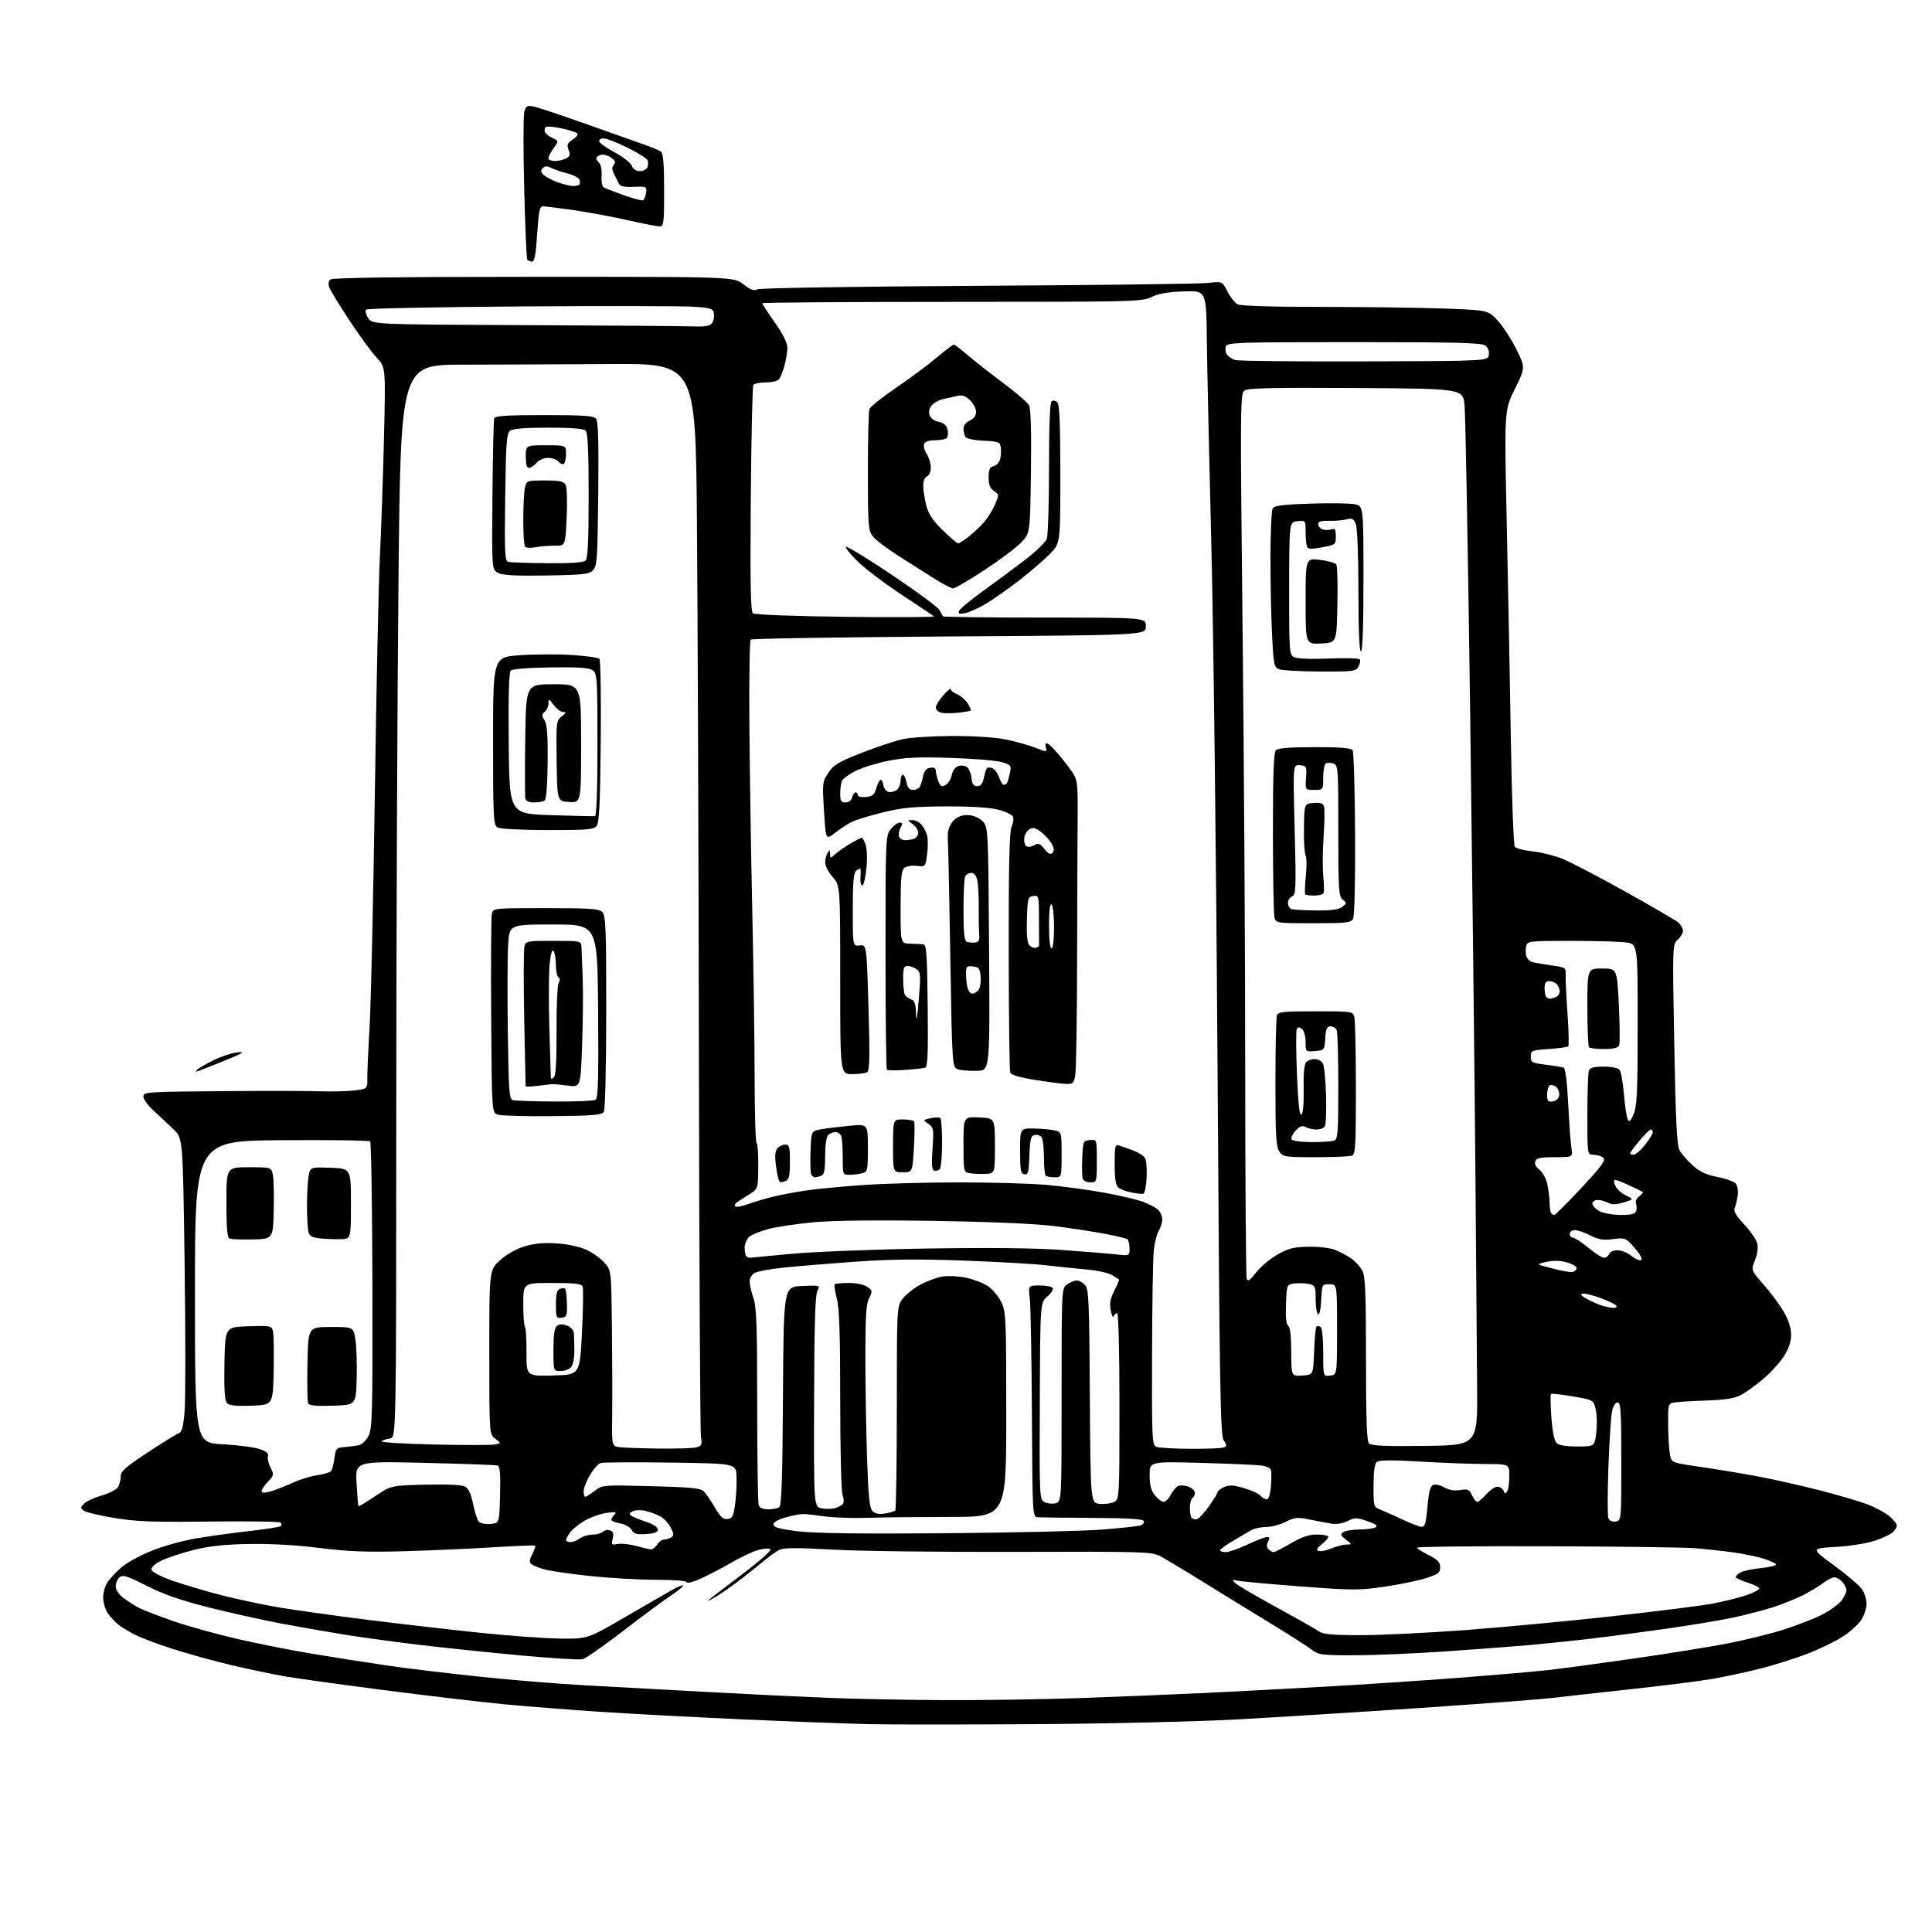 <?xml version="1.0" encoding="UTF-8" standalone="no"?>
<svg 
  version="1.1" 
  xmlns="http://www.w3.org/2000/svg" 
  xmlns:xlink="http://www.w3.org/1999/xlink" 
  xmlns:svg="http://www.w3.org/2000/svg"
  xmlns:rdf="http://www.w3.org/1999/02/22-rdf-syntax-ns#"
  xmlns:cc="http://creativecommons.org/ns#"
  xmlns:dc="http://purl.org/dc/elements/1.1/"
  viewBox="0 0 768 768"
  width="768"
  height="768"
>
<style>svg {background-color: white; }</style>"
<path stroke="none" fill="black" fill-rule="evenodd" d="M412.50,685.37C384.45,685.56 354.52,685.57 346.00,685.39C337.48,685.21 314.75,684.35 295.50,683.49C276.25,682.63 250.58,681.26 238.46,680.46C226.33,679.66 209.23,678.32 200.46,677.48C191.68,676.64 170.55,674.16 153.50,671.96C136.45,669.76 118.45,667.26 113.50,666.42C108.55,665.57 98.88,663.55 92.00,661.92C85.12,660.29 74.66,657.40 68.74,655.49C62.82,653.59 56.07,651.06 53.74,649.88C51.41,648.69 48.38,646.85 47.02,645.79C45.66,644.72 43.75,642.65 42.78,641.18C41.81,639.70 41.01,636.92 41.01,635.00C41.01,633.08 41.80,630.33 42.76,628.91C43.72,627.49 46.17,624.87 48.22,623.09C50.26,621.31 55.66,618.34 60.22,616.48C64.77,614.63 72.78,612.40 78.00,611.53C83.22,610.65 92.80,609.34 99.28,608.60C105.76,607.87 111.35,606.98 111.70,606.63C112.05,606.29 111.99,605.66 111.57,605.25C111.15,604.84 98.51,604.65 83.48,604.84C61.07,605.12 54.24,604.87 45.56,603.44C39.74,602.48 34.26,601.18 33.38,600.53C31.92,599.47 31.92,599.22 33.45,597.69C34.37,596.77 37.57,595.31 40.56,594.44C43.63,593.55 46.44,592.04 47.00,590.99C47.55,589.97 48.00,588.07 48.00,586.77C48.00,584.88 50.12,583.02 58.75,577.34C64.66,573.45 70.22,570.02 71.10,569.72C72.31,569.31 72.87,567.17 73.39,560.91C73.77,556.37 73.77,530.11 73.39,502.57C72.69,452.50 72.69,452.50 69.06,449.00C67.06,447.07 63.53,443.77 61.21,441.67C58.90,439.56 57.00,436.97 57.00,435.92C57.00,434.08 58.20,433.99 87.75,433.75C104.66,433.61 122.33,433.64 127.00,433.80C131.68,433.97 137.88,433.82 140.78,433.47C146.07,432.85 146.07,432.85 146.01,428.67C145.98,426.38 146.39,417.07 146.93,408.00C147.46,398.93 148.40,357.07 149.01,315.00C149.62,272.93 150.52,230.62 151.02,221.00C151.51,211.38 152.23,190.54 152.62,174.71C153.32,145.91 153.32,145.91 149.77,142.21C147.82,140.17 142.97,133.55 139.00,127.51C135.02,121.46 131.39,115.53 130.94,114.33C130.39,112.90 130.54,111.80 131.37,111.10C132.24,110.39 158.07,110.05 212.20,110.04C291.77,110.03 291.77,110.03 295.49,112.99C298.29,115.22 299.65,115.72 300.95,115.03C301.95,114.49 338.88,113.90 388.59,113.62C435.84,113.35 477.06,112.84 480.18,112.48C485.87,111.82 485.87,111.82 487.94,115.88C489.08,118.11 490.88,120.40 491.94,120.97C493.15,121.61 505.55,122.00 525.18,122.00C542.41,122.00 564.38,122.30 574.00,122.65C591.50,123.29 591.50,123.29 595.31,127.38C597.40,129.62 600.75,134.76 602.75,138.80C606.37,146.14 606.37,146.14 602.18,154.61C597.98,163.08 597.98,163.08 598.95,207.79C599.48,232.38 600.22,271.18 600.59,294.00C600.95,316.82 601.66,336.01 602.16,336.64C602.65,337.26 605.86,338.07 609.28,338.44C612.71,338.81 618.07,340.15 621.21,341.42C624.34,342.70 635.59,348.58 646.20,354.49C656.82,360.41 666.29,365.94 667.25,366.78C668.21,367.62 669.00,369.07 669.00,370.00C669.00,370.93 668.06,372.54 666.91,373.58C664.83,375.46 664.82,375.72 665.54,414.99C666.07,444.37 666.59,455.16 667.56,457.08C668.28,458.49 670.62,461.23 672.75,463.16C675.66,465.78 678.18,466.97 682.72,467.87C686.07,468.52 689.35,469.72 690.01,470.52C690.68,471.32 691.02,473.44 690.76,475.24C690.51,477.03 689.97,479.26 689.56,480.20C689.03,481.43 690.08,483.24 693.34,486.72C695.82,489.37 698.16,492.77 698.53,494.27C698.95,495.95 698.61,498.53 697.63,500.97C696.04,504.93 696.04,504.93 701.13,510.72C703.92,513.90 707.51,518.75 709.10,521.50C710.97,524.75 711.98,527.92 711.99,530.55C712.00,533.30 711.08,536.05 709.16,539.09C707.59,541.56 703.88,545.64 700.91,548.16C697.93,550.68 693.92,553.57 692.00,554.57C689.43,555.91 685.71,556.49 678.00,556.74C672.23,556.93 666.49,557.30 665.25,557.56C663.11,558.01 663.01,558.48 663.12,566.77C663.18,571.57 663.52,576.84 663.87,578.48C664.51,581.45 664.55,581.46 676.01,583.12C682.33,584.03 692.67,585.75 699.00,586.94C705.33,588.14 716.35,590.62 723.50,592.46C730.65,594.30 739.09,596.78 742.27,597.98C745.44,599.18 749.37,601.29 751.02,602.67C752.66,604.05 754.00,605.74 754.00,606.43C754.00,607.12 753.21,608.38 752.25,609.22C751.29,610.06 748.02,611.56 745.00,612.55C741.98,613.55 735.07,614.62 729.65,614.93C719.80,615.50 719.80,615.50 729.13,622.34C734.27,626.09 739.26,630.37 740.23,631.84C741.20,633.30 741.99,635.85 741.99,637.50C741.99,639.15 741.11,641.95 740.03,643.72C738.95,645.49 735.69,648.50 732.79,650.42C729.88,652.34 723.45,655.47 718.49,657.38C713.54,659.28 704.99,661.98 699.49,663.36C694.00,664.75 685.45,666.57 680.50,667.42C675.55,668.27 661.15,670.09 648.50,671.46C635.85,672.84 621.67,674.41 617.00,674.97C612.33,675.52 588.48,677.32 564.00,678.98C539.52,680.63 506.90,682.67 491.50,683.51C476.10,684.35 440.55,685.19 412.50,685.37zM375.00,675.83C389.57,675.91 413.88,675.54 429.00,675.02C444.12,674.49 466.62,673.57 479.00,672.98C491.38,672.38 513.20,671.23 527.50,670.43C541.80,669.62 565.20,668.07 579.50,666.98C593.80,665.88 609.77,664.51 615.00,663.93C620.23,663.35 635.52,661.29 649.00,659.36C662.48,657.44 679.35,654.73 686.50,653.34C693.65,651.96 703.77,649.47 709.00,647.80C714.23,646.13 721.04,643.48 724.15,641.92C727.26,640.35 730.74,637.87 731.90,636.40C733.05,634.93 734.00,633.04 734.00,632.19C734.00,631.35 733.26,629.83 732.35,628.83C731.43,627.82 730.01,627.00 729.19,627.00C728.36,627.00 726.30,628.06 724.59,629.36C722.89,630.66 719.25,632.84 716.50,634.22C713.75,635.60 708.58,637.67 705.00,638.83C701.42,639.99 694.45,641.82 689.50,642.90C684.55,643.98 672.40,646.01 662.50,647.42C652.60,648.82 638.88,650.64 632.00,651.45C625.12,652.26 614.10,653.40 607.50,653.98C600.90,654.56 585.83,655.70 574.00,656.50C562.17,657.31 546.17,657.98 538.44,657.99C524.91,658.00 524.26,657.90 520.94,655.44C519.05,654.03 511.88,649.46 505.00,645.27C498.12,641.09 486.20,633.76 478.50,628.99C470.80,624.21 462.94,619.50 461.03,618.51C457.81,616.85 453.73,616.73 404.03,616.90C374.59,617.00 341.83,616.60 331.24,616.01C316.64,615.20 311.44,615.23 309.74,616.12C308.51,616.76 306.09,618.46 304.37,619.90C302.66,621.33 298.61,624.57 295.37,627.11C292.14,629.64 287.48,632.96 285.00,634.48C282.52,636.00 280.95,636.79 281.50,636.24C282.05,635.68 288.04,631.06 294.81,625.97C301.58,620.88 306.74,616.34 306.28,615.88C305.82,615.42 303.65,615.53 301.47,616.13C299.29,616.73 294.43,619.01 290.67,621.20C286.92,623.39 281.41,626.26 278.42,627.58C275.44,628.90 273.00,629.53 273.00,628.99C273.00,628.39 268.14,628.00 260.75,627.99C254.01,627.98 242.29,627.32 234.70,626.51C227.11,625.71 219.01,624.54 216.70,623.93C214.39,623.31 211.95,622.35 211.28,621.80C210.32,621.02 210.39,620.14 211.60,617.81C212.45,616.16 212.97,614.64 212.76,614.43C212.55,614.22 204.98,614.51 195.94,615.08C186.90,615.65 170.95,616.35 160.50,616.64C145.61,617.05 138.36,616.77 127.00,615.34C117.83,614.19 107.54,613.60 99.00,613.76C89.25,613.93 83.15,614.59 77.03,616.12C72.37,617.29 66.62,619.18 64.25,620.33C61.54,621.65 60.04,623.00 60.23,623.96C60.40,624.88 63.74,626.63 68.51,628.32C72.90,629.86 81.53,632.44 87.68,634.03C93.83,635.62 104.18,637.83 110.68,638.94C117.18,640.04 133.30,642.30 146.50,643.95C159.70,645.59 179.72,647.90 191.00,649.07C202.28,650.25 216.45,651.27 222.50,651.35C233.50,651.50 233.50,651.50 248.00,643.10C255.97,638.48 264.44,633.59 266.80,632.23C269.17,630.88 271.31,629.98 271.57,630.23C271.82,630.49 269.66,632.27 266.77,634.20C263.87,636.12 255.28,642.49 247.67,648.35C240.07,654.21 232.83,659.26 231.60,659.57C230.36,659.88 219.26,659.19 206.92,658.04C194.59,656.90 176.85,655.06 167.50,653.95C158.15,652.85 144.88,651.05 138.00,649.96C131.12,648.86 119.42,646.82 112.00,645.43C104.58,644.03 91.53,641.13 83.00,638.98C71.76,636.14 64.97,633.77 58.29,630.38C50.59,626.46 48.82,625.90 47.54,626.97C46.69,627.67 46.00,629.29 46.00,630.57C46.00,632.03 47.21,633.81 49.25,635.33C51.04,636.67 53.86,638.45 55.51,639.28C57.17,640.12 63.15,642.42 68.81,644.39C74.47,646.36 85.71,649.50 93.80,651.38C101.88,653.26 115.47,655.96 124.00,657.37C132.53,658.79 145.80,660.87 153.50,662.01C161.20,663.15 177.85,665.16 190.50,666.49C203.15,667.82 222.05,669.37 232.50,669.93C242.95,670.49 264.55,671.67 280.50,672.55C296.45,673.43 318.27,674.49 329.00,674.92C339.73,675.34 360.43,675.76 375.00,675.83zM541.05,650.00C549.08,650.00 567.77,649.09 582.58,647.98C597.38,646.86 623.67,644.39 641.00,642.47C658.33,640.56 676.13,638.32 680.56,637.50C685.00,636.68 691.07,635.17 694.06,634.16C697.05,633.14 699.42,631.90 699.33,631.40C699.23,630.91 697.10,629.86 694.58,629.07C692.06,628.29 690.00,627.29 690.00,626.86C690.00,626.43 690.88,625.60 691.95,625.02C693.03,624.45 696.63,623.69 699.95,623.35C703.28,623.00 706.00,622.37 706.00,621.94C706.00,621.51 703.86,620.48 701.25,619.64C698.64,618.80 693.12,617.66 689.00,617.10C684.88,616.54 678.12,615.79 674.00,615.45C669.88,615.10 643.21,614.74 614.75,614.66C586.29,614.57 563.11,614.83 563.25,615.23C563.39,615.64 565.52,616.99 568.00,618.23C571.53,620.01 572.50,621.04 572.50,623.00C572.50,625.15 571.72,625.75 567.00,627.30C563.98,628.29 556.56,629.82 550.51,630.71C540.33,632.21 537.89,632.21 516.97,630.63C504.57,629.69 493.31,628.66 491.96,628.33C489.76,627.80 489.66,627.90 491.00,629.27C491.82,630.11 499.13,634.41 507.24,638.83C515.34,643.25 522.98,647.57 524.21,648.43C525.99,649.68 529.41,650.00 541.05,650.00zM487.25,617.00C488.49,617.00 492.35,615.65 495.84,614.00C499.33,612.35 502.83,611.00 503.62,611.00C504.72,611.00 504.83,611.45 504.08,612.85C503.40,614.12 503.45,615.05 504.25,615.85C504.88,616.48 505.80,617.00 506.28,617.00C506.77,617.00 509.85,615.42 513.14,613.50C517.54,610.92 520.28,610.00 523.55,610.00C526.00,610.00 528.00,610.42 528.00,610.93C528.00,611.44 526.82,612.78 525.38,613.91C523.42,615.46 523.12,616.11 524.19,616.52C524.97,616.82 527.25,616.37 529.27,615.53C531.29,614.69 533.96,613.99 535.22,613.98C537.50,613.96 537.50,613.96 535.00,611.99C532.88,610.32 532.73,609.86 534.00,609.02C534.83,608.48 537.75,608.02 540.50,608.00C543.25,607.98 546.11,607.58 546.85,607.11C547.81,606.51 546.83,605.79 543.50,604.65C539.22,603.20 538.53,603.19 535.77,604.62C534.04,605.51 531.39,605.98 529.62,605.72C527.90,605.46 523.93,604.72 520.79,604.08C515.65,603.03 514.69,603.12 511.08,604.96C508.88,606.08 505.37,607.01 503.29,607.01C501.21,607.02 498.56,607.59 497.41,608.26C496.26,608.94 493.00,610.85 490.17,612.50C487.34,614.15 485.02,615.84 485.01,616.25C485.01,616.66 486.01,617.00 487.25,617.00zM258.74,615.91C259.42,615.96 260.55,615.10 261.23,614.00C261.92,612.90 263.16,611.99 263.99,611.98C264.82,611.98 266.10,611.59 266.84,611.12C267.95,610.41 267.91,609.72 266.58,607.15C265.69,605.44 263.74,603.41 262.23,602.64C260.73,601.87 258.05,600.93 256.29,600.55C254.52,600.17 252.33,600.28 251.41,600.79C250.04,601.55 249.99,601.88 251.11,602.61C251.86,603.10 254.50,604.17 256.99,605.00C259.67,605.89 261.50,607.11 261.50,608.00C261.50,609.08 260.18,609.59 256.81,609.80C253.01,610.05 251.93,609.74 251.09,608.17C250.51,607.09 248.49,605.94 246.53,605.57C244.59,605.21 243.00,604.57 243.00,604.15C243.00,603.74 243.56,602.80 244.25,602.07C245.28,600.97 244.72,600.86 241.00,601.42C238.53,601.80 234.61,603.21 232.30,604.57C229.98,605.92 227.40,608.02 226.55,609.24C225.70,610.45 225.00,611.79 225.00,612.22C225.00,612.65 225.81,613.00 226.81,613.00C227.80,613.00 229.49,612.34 230.56,611.53C231.63,610.72 233.87,610.05 235.55,610.03C237.23,610.01 239.11,609.49 239.73,608.87C240.36,608.24 241.62,608.02 242.54,608.38C243.78,608.85 244.04,609.70 243.56,611.64C242.95,614.04 243.12,614.21 245.53,613.75C246.97,613.47 250.26,613.83 252.83,614.53C255.40,615.24 258.06,615.86 258.74,615.91zM375.50,609.49C402.45,609.28 430.57,608.62 438.00,608.04C445.43,607.45 452.31,606.72 453.31,606.40C454.30,606.09 454.93,605.31 454.72,604.67C454.43,603.84 448.59,603.47 434.41,603.39C423.46,603.34 413.58,603.22 412.46,603.14C410.46,603.00 410.42,602.45 410.20,562.25C410.08,539.84 409.70,519.14 409.37,516.25C408.77,511.00 408.77,511.00 413.33,511.00C415.83,511.00 418.16,511.45 418.50,512.00C418.84,512.55 417.85,514.08 416.31,515.41C413.50,517.83 413.50,517.83 413.34,556.92C413.17,595.13 413.22,596.05 415.18,597.10C416.28,597.69 418.27,597.90 419.59,597.57C422.00,596.96 422.00,596.96 422.00,554.54C422.00,512.11 422.00,512.11 424.22,510.56C425.44,509.70 427.18,509.00 428.07,509.00C428.96,509.00 430.43,509.82 431.33,510.82C432.80,512.43 433.01,517.33 433.24,555.07C433.50,597.50 433.50,597.50 437.21,597.81C439.25,597.98 441.83,597.62 442.96,597.02C444.96,595.95 445.00,595.16 445.00,558.96C445.00,537.23 444.62,522.00 444.08,522.00C443.58,522.00 442.96,522.56 442.71,523.25C442.46,523.94 441.93,522.87 441.54,520.88C441.00,518.12 441.34,516.25 442.98,513.03C444.17,510.71 445.00,508.71 444.82,508.60C444.64,508.49 443.38,507.70 442.00,506.85C440.62,506.00 436.12,505.01 432.00,504.65C427.88,504.29 420.68,503.54 416.00,502.99C411.32,502.44 396.48,501.58 383.00,501.10C364.61,500.43 353.77,500.56 339.50,501.58C329.05,502.34 316.36,503.38 311.31,503.91C306.25,504.44 301.19,505.36 300.06,505.97C298.88,506.60 298.00,508.07 298.00,509.41C298.00,510.70 298.68,513.66 299.50,516.00C300.73,519.50 301.00,527.06 301.00,558.54C301.00,579.60 301.27,597.55 301.61,598.42C301.98,599.40 303.40,599.99 305.36,599.98C307.09,599.98 309.06,599.62 309.74,599.18C310.69,598.58 311.04,588.18 311.24,554.95C311.50,511.50 311.50,511.50 318.81,511.20C326.11,510.91 326.12,510.91 324.92,513.15C324.04,514.79 323.69,526.77 323.61,557.20C323.50,599.00 323.50,599.00 326.66,599.60C328.40,599.92 330.88,599.86 332.16,599.46C333.45,599.06 334.80,598.27 335.16,597.70C335.53,597.13 335.41,595.59 334.91,594.27C334.41,592.95 334.00,576.02 334.00,556.65C334.00,530.33 333.66,520.12 332.65,516.23C331.91,513.37 331.53,510.80 331.82,510.52C332.10,510.23 334.63,510.00 337.44,510.00C340.45,510.00 343.47,510.64 344.77,511.55C346.86,513.02 346.90,513.28 345.50,516.01C344.31,518.30 344.00,523.14 344.00,539.29C344.00,550.50 344.30,568.57 344.66,579.43C345.19,595.08 345.64,599.49 346.84,600.69C347.87,601.73 349.44,602.03 351.80,601.65C353.70,601.34 355.53,600.80 355.87,600.46C356.22,600.11 356.50,581.75 356.50,559.66C356.50,520.02 356.53,519.46 358.68,516.45C359.87,514.77 363.05,512.20 365.73,510.74C368.42,509.28 372.45,507.79 374.69,507.43C376.93,507.08 381.18,507.30 384.13,507.93C387.08,508.57 390.97,510.08 392.76,511.29C394.56,512.51 396.92,515.33 398.01,517.57C399.90,521.42 400.00,523.76 400.00,562.32C400.00,603.00 400.00,603.00 377.75,603.00C365.51,603.01 350.77,603.16 345.00,603.35C339.23,603.54 331.57,603.29 328.00,602.80C324.43,602.32 320.60,601.88 319.50,601.84C318.40,601.79 315.25,602.38 312.50,603.13C309.33,604.00 307.50,605.05 307.50,606.00C307.50,607.14 309.75,607.78 317.00,608.69C323.61,609.52 341.42,609.76 375.50,609.49zM565.12,606.94C566.43,606.99 566.88,605.45 567.44,598.94C567.97,592.94 568.56,590.72 569.74,590.27C570.62,589.93 572.60,590.38 574.15,591.27C575.99,592.32 578.16,592.69 580.44,592.32C583.50,591.82 584.08,592.08 585.12,594.37C585.78,595.82 586.74,597.00 587.25,597.00C587.76,597.00 589.37,595.65 590.81,594.00C592.26,592.35 594.26,591.00 595.25,591.00C596.25,591.00 597.34,591.71 597.67,592.58C598.16,593.86 598.44,593.91 599.12,592.83C599.59,592.10 599.98,589.36 599.98,586.75C600.00,582.00 600.00,582.00 590.25,581.97C584.89,581.95 573.33,581.52 564.56,581.00C553.27,580.34 548.24,580.39 547.31,581.16C546.42,581.90 546.00,584.94 546.00,590.64C546.00,598.88 546.05,599.06 548.75,600.12C550.26,600.71 554.20,602.47 557.50,604.03C560.80,605.60 564.23,606.91 565.12,606.94zM194.91,605.80C198.50,605.50 198.50,605.50 198.78,594.23C199.00,585.74 198.75,582.86 197.78,582.56C197.08,582.34 184.06,581.87 168.86,581.51C141.21,580.87 141.21,580.87 141.74,589.68C142.03,594.53 142.36,598.62 142.49,598.77C142.61,598.92 145.58,597.12 149.10,594.77C155.49,590.50 155.49,590.50 169.17,590.18C177.62,589.98 183.62,590.26 184.86,590.92C186.22,591.65 187.23,593.82 188.04,597.75C188.69,600.91 189.69,604.09 190.27,604.80C190.88,605.55 192.84,605.97 194.91,605.80zM642.25,604.82C644.50,604.50 644.50,604.50 644.50,581.00C644.50,561.07 644.28,557.50 643.04,557.50C642.19,557.50 641.26,558.95 640.81,561.00C640.39,562.92 639.74,572.88 639.37,583.13C639.00,593.37 638.98,602.52 639.34,603.45C639.75,604.51 640.84,605.02 642.25,604.82zM289.27,603.82C291.19,603.54 291.61,602.67 292.27,597.50C292.69,594.20 292.92,589.31 292.77,586.64C292.50,581.78 292.50,581.78 266.50,581.40C252.20,581.20 239.71,581.28 238.75,581.58C237.79,581.88 235.88,584.05 234.50,586.40C233.13,588.75 232.00,591.65 232.00,592.84C232.00,594.03 232.30,595.00 232.66,595.00C233.02,595.00 234.71,593.94 236.41,592.64C239.48,590.29 239.68,590.28 258.90,590.78C275.36,591.21 278.53,591.54 279.89,592.98C280.78,593.91 282.74,596.80 284.27,599.40C286.44,603.12 287.51,604.07 289.27,603.82zM475.57,604.00C476.25,604.00 478.43,601.75 480.41,599.00C482.38,596.25 484.00,593.62 484.00,593.16C484.00,592.70 485.15,591.79 486.57,591.15C488.60,590.22 490.24,590.30 494.48,591.54C497.42,592.39 500.38,593.75 501.04,594.55C501.70,595.35 502.82,596.00 503.53,596.00C504.35,596.00 504.95,594.14 505.21,590.75C505.44,587.86 505.44,584.95 505.21,584.28C504.99,583.60 503.39,582.84 501.65,582.58C499.92,582.32 489.16,581.84 477.75,581.53C457.00,580.95 457.00,580.95 457.00,586.34C457.00,590.28 457.56,592.44 459.07,594.37C460.21,595.81 461.78,597.00 462.55,597.00C463.32,597.00 464.62,595.70 465.44,594.12C466.26,592.54 467.62,590.98 468.47,590.65C469.32,590.32 471.14,590.48 472.51,591.00C473.88,591.52 475.00,592.61 475.00,593.42C475.00,594.22 474.55,595.16 474.00,595.50C473.45,595.84 473.00,597.59 473.00,599.39C473.00,601.19 473.30,602.97 473.67,603.33C474.03,603.70 474.89,604.00 475.57,604.00zM107.51,592.87C109.43,592.34 113.37,590.80 116.26,589.46C119.14,588.12 123.65,586.73 126.27,586.38C128.90,586.03 131.36,585.23 131.74,584.62C132.12,584.00 132.67,581.70 132.96,579.50C133.46,575.77 133.73,575.48 137.00,575.23C138.93,575.08 141.48,574.74 142.68,574.48C143.87,574.21 145.60,572.54 146.51,570.75C148.00,567.83 148.15,561.79 148.04,511.00C147.96,479.93 147.56,454.16 147.14,453.74C146.72,453.32 130.88,453.09 111.94,453.24C77.50,453.50 77.50,453.50 77.50,513.50C77.50,573.50 77.50,573.50 88.50,574.11C94.55,574.45 101.19,575.31 103.26,576.03C105.94,576.97 106.88,577.80 106.53,578.92C106.25,579.79 106.71,581.81 107.54,583.42C108.98,586.18 108.92,586.47 106.53,588.97C105.14,590.42 104.00,592.11 104.00,592.72C104.00,593.52 105.02,593.56 107.51,592.87zM262.00,575.83C268.88,575.91 275.56,575.69 276.85,575.34C278.93,574.79 279.14,574.28 278.64,571.11C278.32,569.12 277.95,500.45 277.82,418.50C277.69,336.55 277.34,241.38 277.04,207.00C276.50,144.50 276.50,144.50 242.50,144.71C223.80,144.83 197.42,144.94 183.89,144.96C159.27,145.00 159.27,145.00 158.41,230.75C157.93,277.91 157.53,373.88 157.52,444.00C157.50,571.50 157.50,571.50 155.00,571.83C153.62,572.02 152.14,572.52 151.69,572.94C151.25,573.37 160.60,573.94 172.47,574.22C184.34,574.49 195.22,574.49 196.66,574.21C199.27,573.71 199.27,573.71 196.89,571.91C194.50,570.12 194.50,570.12 194.50,537.44C194.50,504.77 194.50,504.77 198.89,500.87C201.64,498.43 205.37,496.37 208.84,495.36C212.79,494.21 216.53,493.90 221.73,494.30C226.19,494.63 230.80,495.69 233.51,497.00C235.95,498.19 239.09,500.51 240.48,502.15C242.99,505.15 243.00,505.21 243.25,527.83C243.39,540.30 243.43,555.99 243.35,562.69C243.20,574.89 243.20,574.89 246.35,575.28C248.08,575.50 255.12,575.75 262.00,575.83zM473.17,575.93C479.59,575.97 485.53,575.73 486.38,575.41C487.76,574.88 487.76,574.57 486.42,572.52C485.10,570.51 484.79,551.63 484.00,424.86C483.50,344.91 482.39,251.38 481.53,217.00C480.67,182.62 479.86,145.72 479.73,135.00C479.50,115.50 479.50,115.50 470.50,115.83C464.14,116.07 460.39,116.73 457.72,118.08C454.09,119.92 450.88,120.00 378.47,120.00C336.96,120.00 303.00,120.24 303.00,120.54C303.00,120.83 305.25,124.28 308.00,128.19C311.29,132.87 313.00,136.33 313.00,138.29C313.00,139.93 312.47,143.12 311.82,145.38C311.18,147.65 310.22,150.06 309.70,150.75C309.18,151.44 306.81,152.00 304.44,152.00C302.06,152.00 299.82,152.48 299.46,153.06C299.10,153.65 298.65,174.08 298.45,198.48C298.18,232.20 298.38,243.06 299.30,243.80C300.00,244.36 315.44,244.95 336.27,245.20C355.94,245.44 371.69,245.35 371.27,245.00C370.85,244.65 365.11,240.82 358.53,236.49C351.94,232.15 344.10,226.23 341.09,223.32C338.09,220.41 335.93,217.74 336.29,217.37C336.65,217.01 344.93,222.07 354.68,228.61C364.43,235.15 372.88,241.40 373.45,242.50C374.03,243.60 374.65,244.72 374.84,245.00C375.02,245.28 393.25,245.50 415.34,245.50C455.50,245.50 455.50,245.50 455.50,249.00C455.50,252.50 455.50,252.50 377.33,253.00C334.34,253.28 298.83,253.84 298.41,254.26C297.99,254.67 297.76,269.52 297.88,287.26C298.01,304.99 298.52,338.40 299.03,361.50C299.54,384.60 299.97,414.84 299.98,428.69C299.99,442.55 300.34,454.09 300.75,454.35C301.16,454.60 301.47,458.79 301.42,463.65C301.35,472.38 301.30,472.53 298.29,474.50C296.61,475.60 294.40,477.01 293.37,477.63C292.34,478.26 291.83,479.11 292.23,479.53C292.63,479.95 294.88,479.57 297.23,478.70C299.58,477.82 304.20,476.45 307.50,475.65C310.80,474.85 317.10,473.70 321.50,473.09C325.90,472.48 336.02,471.55 344.00,471.01C351.98,470.47 368.85,470.02 381.50,470.02C394.15,470.01 409.68,470.46 416.00,471.01C422.32,471.57 432.68,472.97 439.00,474.12C445.32,475.28 452.30,476.92 454.50,477.77C456.70,478.62 459.29,479.99 460.25,480.81C461.21,481.64 462.00,483.38 462.00,484.69C462.00,486.00 461.38,488.07 460.62,489.29C459.86,490.50 458.97,493.98 458.65,497.00C458.32,500.02 458.01,518.68 457.96,538.46C457.86,572.38 457.96,574.46 459.68,575.14C460.68,575.54 466.75,575.89 473.17,575.93zM566.39,574.77C587.35,574.50 587.35,574.50 587.18,551.50C587.08,538.85 586.76,499.02 586.47,463.00C586.18,426.98 585.24,345.75 584.40,282.50C583.55,219.25 582.55,164.57 582.18,161.00C581.50,154.50 581.50,154.50 538.96,154.24C505.70,154.04 496.03,154.26 494.67,155.26C493.01,156.46 492.98,161.57 493.95,250.52C494.52,302.21 494.99,381.03 494.99,425.67C495.00,470.31 495.27,507.53 495.59,508.38C496.04,509.54 496.95,508.91 499.34,505.81C501.08,503.55 504.90,500.35 507.84,498.70C512.31,496.19 514.36,495.68 520.34,495.60C524.53,495.54 528.95,496.10 531.00,496.94C532.92,497.74 535.78,499.31 537.35,500.44C538.91,501.58 540.83,503.72 541.60,505.20C542.72,507.35 543.00,514.44 543.00,540.25C543.00,564.36 543.31,572.91 544.22,573.82C545.12,574.72 550.94,574.97 566.39,574.77zM627.00,575.00C633.86,575.00 633.86,575.00 634.54,569.54C634.91,566.54 634.82,562.38 634.33,560.29C633.43,556.50 633.43,556.50 625.21,555.09C620.68,554.32 616.77,553.89 616.52,554.14C616.27,554.39 616.35,558.55 616.69,563.38C617.08,568.90 617.84,572.69 618.73,573.58C619.67,574.53 622.42,575.00 627.00,575.00zM99.90,558.79C93.42,559.00 91.02,558.72 90.12,557.65C89.31,556.66 89.03,551.81 89.22,541.86C89.50,527.50 89.50,527.50 98.72,527.21C107.61,526.94 107.96,527.01 108.51,529.21C108.82,530.47 108.95,537.58 108.79,545.00C108.50,558.50 108.50,558.50 99.90,558.79zM132.23,558.79C125.22,559.01 122.84,558.75 122.45,557.74C122.17,557.01 122.07,549.90 122.22,541.95C122.50,527.50 122.50,527.50 131.48,527.50C140.45,527.50 140.45,527.50 141.26,532.31C141.70,534.96 141.94,541.93 141.78,547.81C141.50,558.50 141.50,558.50 132.23,558.79zM219.88,546.78C230.50,546.50 230.50,546.50 231.34,529.70C231.80,520.46 231.93,512.25 231.62,511.45C231.18,510.30 228.69,510.00 219.53,510.00C208.00,510.00 208.00,510.00 208.00,518.33C208.00,522.92 208.30,526.97 208.66,527.33C209.03,527.70 209.31,532.29 209.29,537.53C209.25,547.07 209.25,547.07 219.88,546.78zM517.68,546.80C522.04,546.50 522.04,546.50 522.38,537.22C522.57,532.12 522.98,527.69 523.29,527.37C523.61,527.06 524.35,527.10 524.93,527.46C525.57,527.85 526.00,531.97 526.00,537.63C526.00,547.13 526.00,547.13 528.75,546.82C531.50,546.50 531.50,546.50 531.50,528.50C531.50,510.50 531.50,510.50 528.50,510.50C525.52,510.50 525.50,510.54 525.20,516.78C525.03,520.43 524.50,522.81 523.95,522.47C523.43,522.15 523.00,519.44 523.00,516.46C523.00,511.60 522.76,510.98 520.64,510.45C519.34,510.12 516.75,510.00 514.89,510.18C511.50,510.50 511.50,510.50 511.20,518.41C511.01,523.69 511.30,526.57 512.09,527.05C512.85,527.53 513.27,531.14 513.29,537.44C513.32,547.10 513.32,547.10 517.68,546.80zM222.88,545.00C220.00,545.00 220.00,545.00 220.00,536.62C220.00,530.72 220.41,527.91 221.38,527.10C222.34,526.30 223.54,526.25 225.38,526.95C227.06,527.59 228.05,528.76 228.14,530.23C228.22,531.48 228.30,534.61 228.31,537.19C228.33,539.78 227.76,542.59 227.05,543.44C226.34,544.30 224.46,545.00 222.88,545.00zM223.25,523.82C221.15,524.12 221.00,523.77 221.00,518.54C221.00,514.41 221.41,512.78 222.54,512.35C223.39,512.02 224.34,512.01 224.65,512.32C224.96,512.63 225.28,515.27 225.36,518.19C225.49,522.99 225.28,523.53 223.25,523.82zM641.31,519.91C642.30,519.96 642.86,519.58 642.54,519.06C642.22,518.55 639.43,517.18 636.33,516.02C633.23,514.86 629.97,514.07 629.10,514.26C628.02,514.49 628.63,515.20 630.99,516.45C632.91,517.47 635.61,518.65 636.99,519.07C638.37,519.48 640.31,519.87 641.31,519.91zM624.92,505.68C625.70,505.58 626.51,504.96 626.73,504.31C626.96,503.63 625.40,502.60 623.10,501.91C620.32,501.08 617.72,500.99 614.78,501.62C610.50,502.54 610.50,502.54 617.00,504.20C620.58,505.11 624.14,505.78 624.92,505.68zM651.79,500.97C652.70,500.99 652.80,500.50 652.13,499.25C651.62,498.29 650.03,496.25 648.61,494.71C646.25,492.17 645.60,491.98 641.18,492.57C637.34,493.08 635.48,492.78 632.21,491.11C629.94,489.95 627.16,489.00 626.04,489.00C624.89,489.00 624.00,489.66 624.00,490.50C624.00,491.32 624.57,492.00 625.27,492.00C625.97,492.00 628.71,493.80 631.38,496.00C634.04,498.20 636.86,500.00 637.64,500.00C638.42,500.00 639.32,499.32 639.64,498.50C639.96,497.66 641.45,497.00 643.00,497.00C644.53,497.00 646.84,497.89 648.14,498.97C649.44,500.05 651.08,500.95 651.79,500.97zM297.92,499.99C298.24,499.98 305.48,499.30 314.00,498.47C322.61,497.63 346.39,496.68 367.50,496.33C392.63,495.92 411.09,496.10 422.00,496.87C431.07,497.52 440.86,498.31 443.75,498.64C449.00,499.23 449.00,499.23 449.00,496.17C449.00,494.49 448.59,492.87 448.10,492.56C447.60,492.25 443.67,491.32 439.35,490.48C435.03,489.64 426.10,488.27 419.50,487.43C411.85,486.46 394.46,485.70 371.50,485.33C348.33,484.96 331.22,485.15 323.50,485.86C316.90,486.47 308.81,487.67 305.53,488.53C302.25,489.39 298.76,490.81 297.78,491.70C296.80,492.59 296.00,494.52 296.00,495.99C296.00,497.46 296.30,498.97 296.67,499.33C297.03,499.70 297.60,499.99 297.92,499.99zM100.50,492.69C96.10,492.79 91.94,492.64 91.25,492.36C90.33,491.97 90.00,488.10 90.00,477.92C90.00,464.00 90.00,464.00 98.95,464.00C107.91,464.00 107.91,464.00 108.50,467.25C108.83,469.04 108.97,475.45 108.80,481.50C108.50,492.50 108.50,492.50 100.50,492.69zM135.50,492.60C133.30,492.65 129.63,492.52 127.35,492.30C124.11,491.98 123.08,491.42 122.62,489.70C122.29,488.49 122.03,483.90 122.02,479.50C122.02,475.10 122.30,469.80 122.65,467.71C123.27,463.92 123.27,463.92 131.39,464.21C139.50,464.50 139.50,464.50 139.50,478.50C139.50,492.50 139.50,492.50 135.50,492.60zM617.84,483.00C618.12,483.00 621.69,479.51 625.76,475.25C629.84,470.99 634.35,466.00 635.77,464.17C637.91,461.42 638.11,460.68 636.93,459.94C636.14,459.44 634.49,459.02 633.25,459.02C631.01,459.00 631.00,458.92 631.00,443.08C631.00,434.33 631.27,426.45 631.61,425.58C632.05,424.42 633.60,424.00 637.48,424.00C640.48,424.00 643.20,424.54 643.79,425.25C644.36,425.94 645.14,430.32 645.54,435.00C645.93,439.68 646.62,444.18 647.06,445.00C647.68,446.14 648.25,445.62 649.44,442.78C650.74,439.68 651.00,433.82 651.00,407.17C651.00,375.27 651.00,375.27 646.36,374.64C643.81,374.29 633.96,374.00 624.48,374.00C608.07,374.00 607.21,374.10 606.71,376.00C606.42,377.10 606.42,378.90 606.71,380.01C607.00,381.12 608.20,382.25 609.37,382.52C610.54,382.79 613.98,383.36 617.00,383.79C622.30,384.53 622.50,384.66 622.37,387.53C622.29,389.16 622.63,396.09 623.11,402.93C623.59,409.76 623.72,415.61 623.41,415.93C623.10,416.24 619.61,416.73 615.67,417.00C608.83,417.48 608.50,417.61 608.50,420.00C608.50,422.30 608.97,422.55 614.50,423.24C617.80,423.65 620.99,424.17 621.59,424.40C622.26,424.66 622.95,430.17 623.38,438.66C623.76,446.27 624.33,454.19 624.66,456.25C625.26,460.00 625.26,460.00 618.10,460.00C612.41,460.00 610.81,460.33 610.31,461.63C609.92,462.66 610.50,463.87 611.90,464.93C613.12,465.85 614.53,468.38 615.04,470.55C615.54,472.72 615.96,476.11 615.98,478.08C615.99,480.05 616.30,481.97 616.67,482.33C617.03,482.70 617.56,483.00 617.84,483.00zM644.14,482.96C648.26,482.99 649.94,482.60 650.36,481.50C650.68,480.68 650.67,479.30 650.34,478.45C650.00,477.55 650.54,476.33 651.62,475.53C652.65,474.78 653.27,474.01 653.00,473.81C652.72,473.62 650.35,472.46 647.72,471.23C645.10,470.00 642.52,469.00 641.99,469.00C641.43,469.00 641.48,469.96 642.12,471.37C642.71,472.67 644.62,474.41 646.35,475.24C649.50,476.74 649.50,476.74 645.40,477.99C642.34,478.91 640.76,478.94 639.21,478.11C638.07,477.50 636.20,477.00 635.07,477.00C633.92,477.00 633.00,477.65 633.00,478.47C633.00,479.28 634.24,480.61 635.75,481.43C637.26,482.25 641.04,482.94 644.14,482.96zM454.50,474.55C453.95,474.66 451.84,474.44 449.80,474.04C447.77,473.65 445.43,472.77 444.61,472.09C443.52,471.19 443.12,468.71 443.10,462.82C443.09,455.70 443.28,454.85 444.79,455.33C445.73,455.63 448.25,456.51 450.39,457.30C452.52,458.09 454.68,459.47 455.18,460.36C455.69,461.26 455.96,464.77 455.80,468.17C455.63,471.56 455.05,474.43 454.50,474.55zM310.48,470.00C310.28,470.00 309.89,469.64 309.62,469.19C309.34,468.75 308.81,466.05 308.43,463.20C307.96,459.62 308.13,457.55 308.99,456.51C309.68,455.68 311.09,455.00 312.12,455.00C313.78,455.00 314.00,455.82 314.00,461.89C314.00,467.26 313.65,468.92 312.42,469.39C311.55,469.73 310.67,470.00 310.48,470.00zM433.47,470.00C432.08,470.00 430.70,469.39 430.42,468.65C430.13,467.91 430.04,464.20 430.20,460.40C430.49,453.70 430.58,453.49 433.25,453.18C436.00,452.87 436.00,452.87 436.00,461.43C436.00,469.93 435.98,470.00 433.47,470.00zM323.89,468.00C323.36,468.00 322.71,467.40 322.42,466.66C322.14,465.93 322.04,461.77 322.21,457.44C322.50,449.55 322.50,449.55 326.50,448.89C328.70,448.52 333.76,447.90 337.75,447.51C345.00,446.80 345.00,446.80 345.00,456.28C345.00,465.27 344.88,465.80 342.75,466.37C341.51,466.70 339.26,466.98 337.75,466.99C335.01,467.00 335.00,466.97 335.00,460.08C335.00,456.28 334.73,452.45 334.39,451.58C334.06,450.71 333.02,450.00 332.09,450.00C331.16,450.00 329.86,450.54 329.20,451.20C328.49,451.91 328.00,455.33 328.00,459.59C328.00,465.23 327.66,466.92 326.42,467.39C325.55,467.73 324.41,468.00 323.89,468.00zM419.17,468.00C417.61,468.00 416.03,467.70 415.67,467.33C415.30,466.97 414.99,463.70 414.98,460.08C414.98,456.46 414.58,452.89 414.11,452.15C413.64,451.41 412.41,450.96 411.38,451.16C409.76,451.47 409.46,452.61 409.21,459.33C408.95,466.06 408.68,467.08 407.21,466.80C405.75,466.52 405.50,465.16 405.50,457.49C405.50,448.50 405.50,448.50 411.11,448.61C414.20,448.67 417.91,449.01 419.36,449.38C421.97,450.03 422.00,450.15 422.00,459.02C422.00,468.00 422.00,468.00 419.17,468.00zM391.50,466.64C389.30,466.71 386.49,466.57 385.25,466.32C383.08,465.88 383.00,465.47 383.00,454.88C383.00,443.90 383.00,443.90 389.25,444.20C395.50,444.50 395.50,444.50 395.50,455.50C395.50,466.50 395.50,466.50 391.50,466.64zM358.85,466.00C355.00,466.00 355.00,466.00 355.00,455.50C355.00,445.00 355.00,445.00 358.94,445.00C361.11,445.00 363.10,445.36 363.37,445.79C363.64,446.23 363.60,450.96 363.29,456.29C362.71,466.00 362.71,466.00 358.85,466.00zM373.50,464.82C372.95,465.33 371.96,465.55 371.30,465.31C370.44,464.99 370.27,462.56 370.69,456.59C371.24,448.83 371.14,448.21 369.05,446.75C366.83,445.20 366.83,445.20 369.99,444.50C371.72,444.12 373.45,444.12 373.82,444.49C374.19,444.86 374.50,449.38 374.50,454.53C374.50,459.69 374.05,464.32 373.50,464.82zM522.97,460.00C510.82,460.00 510.03,459.88 508.56,457.78C507.25,455.91 507.00,451.54 507.00,430.36C507.00,416.50 507.27,404.45 507.61,403.58C508.12,402.24 510.44,402.00 522.99,402.00C537.47,402.00 537.78,402.05 538.37,404.25C538.70,405.49 538.98,418.26 538.99,432.64C539.00,455.57 538.81,458.86 537.42,459.39C536.55,459.73 530.05,460.00 522.97,460.00zM649.42,459.00C650.19,459.00 652.22,457.25 653.92,455.11C655.61,452.96 657.00,450.71 657.00,450.11C657.00,449.50 656.65,449.00 656.21,449.00C655.78,449.00 653.75,451.00 651.71,453.44C649.67,455.88 648.00,458.13 648.00,458.44C648.00,458.75 648.64,459.00 649.42,459.00zM521.48,454.00C525.52,454.00 529.55,453.73 530.42,453.39C531.79,452.87 532.00,450.03 532.00,431.97C532.00,420.53 531.73,410.45 531.39,409.58C531.06,408.71 529.96,408.00 528.95,408.00C527.46,408.00 527.05,408.92 526.80,412.75C526.50,417.45 526.46,417.50 522.75,417.81C519.00,418.12 519.00,418.12 519.00,414.18C519.00,412.01 518.37,409.72 517.59,409.07C516.59,408.25 515.98,408.22 515.51,408.98C515.14,409.58 515.17,417.73 515.56,427.09C516.08,439.26 516.59,443.81 517.36,443.04C518.01,442.39 518.35,438.31 518.23,432.82C518.10,427.27 518.45,423.16 519.13,422.34C519.74,421.60 521.30,421.00 522.59,421.00C523.88,421.00 525.36,421.80 525.88,422.77C526.40,423.75 526.96,429.49 527.13,435.52C527.29,441.56 527.08,447.06 526.65,447.75C526.23,448.44 524.75,449.00 523.38,449.00C522.00,449.00 520.06,448.57 519.07,448.04C517.69,447.30 516.76,447.63 515.03,449.46C513.80,450.78 513.09,452.34 513.45,452.93C513.83,453.53 517.31,454.00 521.48,454.00zM219.79,443.68C209.18,443.78 199.38,443.53 198.00,443.13C195.50,442.41 195.50,442.41 195.25,403.95C195.11,382.80 195.23,364.49 195.51,363.25C196.04,361.01 196.09,361.00 216.95,361.00C234.62,361.00 238.10,361.24 239.43,362.57C240.80,363.95 241.00,368.93 240.98,402.32C240.98,424.59 240.57,441.13 240.02,442.00C239.24,443.24 235.71,443.53 219.79,443.68zM220.50,437.87C228.75,437.92 236.07,437.61 236.76,437.17C237.75,436.54 237.97,428.81 237.76,401.93C237.50,367.50 237.50,367.50 220.00,367.50C202.50,367.50 202.50,367.50 202.00,375.50C201.72,379.90 201.66,395.51 201.87,410.20C202.19,433.87 202.42,436.95 203.87,437.33C204.76,437.57 212.25,437.81 220.50,437.87zM617.25,437.82C618.63,437.62 619.61,436.70 619.80,435.41C619.96,434.26 619.42,432.76 618.59,432.08C617.76,431.39 616.62,431.12 616.04,431.47C615.47,431.83 615.00,433.47 615.00,435.13C615.00,437.68 615.34,438.09 617.25,437.82zM213.75,431.63C211.14,431.94 208.97,432.04 208.94,431.85C208.91,431.66 208.66,419.60 208.38,405.05C208.11,390.50 208.15,377.56 208.46,376.30C209.02,374.08 209.40,374.00 220.02,374.00C230.70,374.00 231.00,374.06 231.14,376.25C231.21,377.49 231.44,383.23 231.64,389.00C231.83,394.77 231.72,406.87 231.39,415.88C230.78,432.25 230.78,432.25 225.64,431.55C222.81,431.17 220.05,430.90 219.50,430.95C218.95,431.01 216.36,431.31 213.75,431.63zM423.64,430.87C421.91,430.80 416.37,430.07 411.32,429.26C405.33,428.30 401.94,427.29 401.58,426.35C401.28,425.56 401.01,403.84 400.98,378.08C400.94,344.43 401.26,330.53 402.10,328.69C402.74,327.28 403.01,325.48 402.71,324.68C402.40,323.89 399.76,322.62 396.83,321.87C393.38,320.98 386.04,320.52 376.00,320.56C363.34,320.61 358.76,321.04 351.00,322.93C345.77,324.21 340.15,325.93 338.50,326.76C336.85,327.59 333.87,329.55 331.88,331.11C328.27,333.95 328.27,333.95 327.56,322.39C326.87,311.22 326.93,310.71 329.29,307.17C331.37,304.04 333.34,302.87 342.62,299.23C348.60,296.89 355.98,294.44 359.00,293.80C362.02,293.16 370.80,292.60 378.50,292.57C386.66,292.53 395.42,293.08 399.50,293.89C403.35,294.65 408.69,296.13 411.38,297.17C416.20,299.05 416.25,299.05 415.74,297.11C415.41,295.84 415.65,295.31 416.43,295.61C417.10,295.87 419.22,297.97 421.15,300.29C423.07,302.60 425.52,305.83 426.58,307.45C428.26,310.04 428.48,312.16 428.38,324.45C428.31,332.18 428.22,357.74 428.17,381.26C428.13,404.77 427.79,425.58 427.43,427.51C426.84,430.66 426.47,430.99 423.64,430.87zM220.16,428.24C220.96,427.44 221.29,421.71 221.23,409.85C221.18,400.37 221.56,391.83 222.07,390.87C222.67,389.76 222.64,388.90 222.00,388.50C221.45,388.16 220.99,386.00 220.98,383.69C220.98,381.39 220.57,378.87 220.08,378.10C219.48,377.15 218.97,378.78 218.51,383.10C218.13,386.62 218.07,397.82 218.36,408.00C218.65,418.18 218.92,427.15 218.95,427.95C218.99,429.05 219.28,429.12 220.16,428.24zM338.75,426.98C334.00,427.00 334.00,427.00 334.00,389.53C334.00,352.07 334.00,352.07 331.00,348.65C329.35,346.77 328.01,344.17 328.02,342.87C328.02,341.57 328.47,339.82 329.00,339.00C329.81,337.75 329.97,337.82 329.98,339.42C330.00,341.30 330.06,341.30 332.25,339.34C333.49,338.24 336.21,336.36 338.31,335.17C340.40,333.98 342.32,333.00 342.58,333.00C342.84,333.00 343.51,334.21 344.07,335.68C344.66,337.24 344.81,341.20 344.41,345.18C344.04,348.93 343.32,352.00 342.80,352.00C342.28,352.00 341.93,350.76 342.03,349.25C342.13,347.74 342.16,346.11 342.11,345.63C342.05,345.15 341.32,345.32 340.50,346.00C339.29,347.00 339.00,350.07 339.00,361.69C339.00,376.14 339.00,376.14 341.75,375.82C344.50,375.50 344.50,375.50 345.24,400.45C345.81,419.82 345.70,425.58 344.74,426.18C344.06,426.62 341.36,426.98 338.75,426.98zM78.05,426.00C77.80,426.00 78.03,425.58 78.55,425.07C79.07,424.56 81.91,422.94 84.87,421.46C87.82,419.99 92.09,418.58 94.37,418.33C97.75,417.96 96.69,418.61 88.50,421.94C83.00,424.17 78.30,425.99 78.05,426.00zM359.80,425.30C356.11,425.56 352.85,425.52 352.55,425.21C352.25,424.91 352.00,403.88 352.00,378.47C352.00,333.24 352.04,332.21 354.07,329.63C355.21,328.19 356.80,327.00 357.61,327.00C358.78,327.00 358.85,327.41 357.96,329.08C357.35,330.22 357.09,331.80 357.39,332.58C357.69,333.36 358.81,334.00 359.89,334.00C360.96,334.00 362.55,333.73 363.42,333.39C364.29,333.06 365.00,331.96 365.00,330.95C365.00,329.94 364.00,328.41 362.78,327.56C360.60,326.03 360.60,326.00 362.62,326.00C363.76,326.00 365.38,326.79 366.23,327.75C367.07,328.71 368.09,330.56 368.48,331.86C368.88,333.16 368.91,336.55 368.56,339.40C367.91,344.59 367.91,344.59 364.44,344.18C362.53,343.96 360.30,344.33 359.49,345.01C358.30,346.00 358.00,349.12 358.00,360.62C358.00,375.00 358.00,375.00 361.75,375.12C363.81,375.18 366.18,375.29 367.00,375.37C368.28,375.48 368.54,379.05 368.77,399.77C368.98,418.69 368.76,424.14 367.77,424.45C367.07,424.66 363.48,425.05 359.80,425.30zM388.50,425.67C385.75,425.77 382.38,425.52 381.00,425.13C378.50,424.41 378.50,424.41 377.77,380.96C377.38,357.06 376.96,336.60 376.85,335.50C376.73,334.40 376.72,332.35 376.82,330.94C376.92,329.53 377.92,327.39 379.04,326.19C380.37,324.76 382.27,324.00 384.48,324.00C386.61,324.00 388.81,324.84 390.36,326.25C392.84,328.50 392.84,328.50 393.17,377.00C393.50,425.50 393.50,425.50 388.50,425.67zM637.70,417.00C634.75,417.00 632.03,416.70 631.67,416.33C631.30,415.97 631.00,408.77 631.00,400.33C631.00,385.00 631.00,385.00 636.90,385.00C642.79,385.00 642.79,385.00 643.52,399.47C643.91,407.43 643.97,414.63 643.65,415.47C643.22,416.58 641.59,417.00 637.70,417.00zM365.21,397.54C366.06,387.58 365.98,386.46 364.38,385.29C363.41,384.58 361.80,384.00 360.81,384.00C359.29,384.00 359.00,384.85 359.02,389.25C359.02,392.14 359.36,394.98 359.77,395.57C360.17,396.16 361.29,396.94 362.25,397.29C363.59,397.78 364.03,399.18 364.14,403.22C364.23,406.58 364.62,404.52 365.21,397.54zM616.08,397.00C616.50,397.00 617.55,396.73 618.42,396.39C619.29,396.06 620.00,395.02 620.00,394.09C620.00,393.16 619.46,391.86 618.80,391.20C618.14,390.54 616.79,390.00 615.80,390.00C614.49,390.00 614.00,390.77 614.00,392.83C614.00,394.39 614.30,395.97 614.67,396.33C615.03,396.70 615.67,397.00 616.08,397.00zM386.49,395.00C387.19,395.00 388.29,394.36 388.94,393.57C389.59,392.78 389.99,390.42 389.81,388.32C389.54,384.99 389.15,384.46 386.75,384.18C384.24,383.89 384.00,384.15 384.01,387.18C384.02,389.01 384.30,391.51 384.63,392.75C384.96,393.99 385.80,395.00 386.49,395.00zM411.71,376.79C412.48,376.63 413.08,376.16 413.05,375.75C413.02,375.34 413.00,370.69 413.00,365.43C413.00,356.08 412.95,355.87 410.75,356.18C408.64,356.48 408.48,357.04 408.21,365.35C408.02,371.15 408.33,374.69 409.12,375.64C409.78,376.44 410.94,376.95 411.71,376.79zM418.00,377.00C418.59,377.00 419.00,373.52 419.00,368.56C419.00,363.92 418.55,359.84 418.00,359.50C417.36,359.11 417.00,362.16 417.00,367.94C417.00,373.31 417.41,377.00 418.00,377.00zM387.50,374.69C389.08,374.54 389.45,373.87 389.25,371.50C389.11,369.85 389.03,364.99 389.07,360.71C389.11,356.42 388.85,351.58 388.49,349.96C388.06,348.01 387.22,347.00 386.03,347.00C385.03,347.00 383.94,347.71 383.61,348.58C383.27,349.45 383.00,355.49 383.00,362.00C383.00,370.52 383.35,373.98 384.25,374.36C384.94,374.64 386.40,374.79 387.50,374.69zM522.08,367.00C507.53,367.00 507.22,366.96 506.63,364.75C506.30,363.51 506.02,348.30 506.01,330.95C506.00,307.73 506.32,299.08 507.20,298.20C508.02,297.38 512.90,297.00 522.64,297.00C532.94,297.00 537.11,297.35 537.69,298.25C538.14,298.94 538.58,313.89 538.67,331.47C538.77,350.20 538.44,364.17 537.88,365.22C537.03,366.80 535.30,367.00 522.08,367.00zM523.06,361.92C529.23,361.98 532.16,361.58 533.56,360.50C535.40,359.08 535.41,358.93 533.75,357.64C532.16,356.41 532.00,353.85 532.00,330.21C532.00,305.05 531.93,304.11 530.01,303.50C528.91,303.16 527.56,303.15 527.01,303.49C526.45,303.84 526.00,306.34 526.00,309.06C526.00,314.00 526.00,314.00 522.42,314.00C518.83,314.00 518.83,314.00 519.17,309.25C519.49,304.71 519.38,304.49 516.74,304.18C513.98,303.87 513.98,303.87 514.65,329.77C515.25,353.33 515.16,355.72 513.66,356.30C512.75,356.65 512.00,357.81 512.00,358.89C512.00,359.96 512.56,361.06 513.25,361.34C513.94,361.62 518.35,361.88 523.06,361.92zM522.58,356.00C520.80,356.00 519.12,355.79 518.86,355.53C518.60,355.27 518.71,352.01 519.09,348.28C519.48,344.55 519.43,340.82 518.99,339.98C518.54,339.14 518.25,334.19 518.34,328.98C518.50,319.50 518.50,319.50 522.17,319.19C525.00,318.96 525.95,319.30 526.34,320.69C526.62,321.69 526.54,326.97 526.16,332.43C525.77,337.89 525.71,344.94 526.01,348.09C526.31,351.25 526.39,354.32 526.20,354.91C526.00,355.51 524.37,356.00 522.58,356.00zM418.36,339.04C419.17,338.23 419.07,337.22 417.99,335.31C417.17,333.87 415.25,331.76 413.71,330.63C411.56,329.03 410.54,328.80 409.21,329.63C408.27,330.22 407.35,331.72 407.17,332.97C406.98,334.21 407.27,335.67 407.81,336.21C408.44,336.84 409.54,336.78 410.95,336.03C412.81,335.03 413.39,335.23 415.18,337.51C416.70,339.43 417.56,339.84 418.36,339.04zM217.63,329.97C207.18,329.95 198.76,329.51 197.75,328.92C196.14,327.98 196.00,325.26 196.00,294.55C196.00,261.19 196.00,261.19 206.73,260.46C212.63,260.06 221.96,260.02 227.45,260.38C232.94,260.74 237.81,261.41 238.27,261.87C238.73,262.33 238.97,277.10 238.80,294.70C238.56,320.01 238.21,327.04 237.13,328.35C235.94,329.77 233.29,330.00 217.63,329.97zM236.50,324.44C237.14,324.37 237.50,314.17 237.50,296.08C237.50,269.66 237.38,267.75 235.63,266.47C234.22,265.44 230.14,265.15 218.93,265.30C210.03,265.42 203.67,265.93 203.03,266.57C202.32,267.28 202.05,276.78 202.23,295.57C202.50,323.50 202.50,323.50 219.00,324.03C228.07,324.32 235.95,324.50 236.50,324.44zM212.32,318.98C210.16,319.00 209.04,318.47 208.82,317.35C208.65,316.44 208.63,305.86 208.79,293.85C209.07,272.00 209.07,272.00 220.04,272.00C231.00,272.00 231.00,272.00 231.00,295.55C231.00,319.11 231.00,319.11 226.25,318.80C221.50,318.50 221.50,318.50 221.27,302.50C221.06,287.01 221.12,286.44 223.27,284.77C225.07,283.38 225.18,283.04 223.83,283.02C222.92,283.01 221.24,281.76 220.12,280.25C218.21,277.70 218.06,277.65 218.03,279.63C218.01,280.80 217.34,282.30 216.54,282.97C215.28,284.01 215.27,284.49 216.46,286.34C217.48,287.95 217.80,292.19 217.70,303.00C217.62,311.69 217.16,317.79 216.53,318.23C215.97,318.64 214.07,318.98 212.32,318.98zM336.09,319.00C337.35,319.00 338.40,318.20 338.71,317.00C339.00,315.90 339.63,315.00 340.12,315.00C340.60,315.00 341.00,315.48 341.00,316.06C341.00,316.66 342.42,316.99 344.22,316.81C346.88,316.55 347.60,315.94 348.36,313.25C348.87,311.46 349.64,310.00 350.08,310.00C350.51,310.00 351.00,311.01 351.18,312.24C351.36,313.47 352.31,314.63 353.30,314.82C354.29,315.01 355.75,314.62 356.55,313.96C357.35,313.30 358.00,311.69 358.00,310.38C358.00,309.07 358.39,308.00 358.88,308.00C359.36,308.00 360.02,309.35 360.35,311.00C360.77,313.11 361.53,314.00 362.92,314.00C364.00,314.00 365.21,313.48 365.60,312.84C366.00,312.20 366.60,310.29 366.95,308.59C367.39,306.41 368.23,305.41 369.79,305.18C371.23,304.97 372.00,305.38 372.00,306.37C372.00,307.19 372.45,309.04 372.99,310.48C373.81,312.63 374.31,312.91 375.86,312.08C376.89,311.52 378.00,309.74 378.33,308.12C378.69,306.32 379.74,304.90 381.01,304.50C382.16,304.13 383.72,304.36 384.49,304.99C385.26,305.63 386.02,307.58 386.19,309.32C386.42,311.71 386.99,312.50 388.46,312.50C389.87,312.50 390.61,311.58 391.09,309.20C391.46,307.38 392.03,305.64 392.34,305.33C392.66,305.01 393.63,305.03 394.50,305.36C395.38,305.70 396.57,307.33 397.15,308.99C397.72,310.64 398.58,312.00 399.04,312.00C399.50,312.00 400.08,311.66 400.32,311.25C400.57,310.84 401.07,309.07 401.45,307.32C402.10,304.29 401.93,304.07 398.32,302.97C396.22,302.33 387.04,301.57 377.91,301.28C364.70,300.86 359.63,301.10 353.01,302.44C348.43,303.37 342.57,305.20 339.97,306.52C337.37,307.83 334.97,309.64 334.62,310.54C334.28,311.43 334.00,313.70 334.00,315.58C334.00,318.38 334.38,319.00 336.09,319.00zM381.00,283.31C378.52,283.58 375.49,283.59 374.25,283.33C373.01,283.07 372.00,282.16 372.00,281.31C372.00,280.46 373.35,278.23 375.00,276.35C376.65,274.47 378.00,273.41 378.00,273.99C378.00,274.57 379.10,275.47 380.45,275.98C381.79,276.49 383.65,278.07 384.58,279.49C385.51,280.90 386.10,282.23 385.89,282.44C385.67,282.64 383.48,283.04 381.00,283.31zM524.71,266.94C516.90,266.90 509.56,266.49 508.41,266.03C506.49,265.25 506.26,264.11 505.66,252.34C505.30,245.28 505.01,231.40 505.02,221.50C505.03,211.60 505.44,202.86 505.93,202.07C506.62,200.98 510.16,200.54 520.84,200.20C528.54,199.95 536.46,200.05 538.42,200.42C542.00,201.09 542.00,201.09 542.00,230.05C542.00,248.68 541.64,259.00 541.00,259.00C540.36,259.00 540.00,250.36 540.00,235.07C540.00,221.24 539.57,210.00 538.98,208.45C538.11,206.16 537.57,205.87 535.23,206.47C533.73,206.85 530.59,207.11 528.25,207.04C525.17,206.95 524.00,207.31 524.00,208.35C524.00,209.14 524.74,210.07 525.64,210.42C526.54,210.76 528.12,210.78 529.14,210.46C530.70,209.96 531.00,210.40 531.00,213.22C531.00,216.49 530.87,216.59 525.53,217.57C521.12,218.38 519.95,218.31 519.53,217.21C519.24,216.45 519.00,213.82 519.00,211.35C519.00,206.90 518.98,206.88 515.75,207.19C512.50,207.50 512.50,207.50 512.46,233.83C512.43,259.00 512.51,260.20 514.39,261.21C515.61,261.86 520.87,262.07 528.21,261.77C534.72,261.50 540.29,261.66 540.57,262.12C540.86,262.58 540.61,263.87 540.01,264.98C539.00,266.87 537.99,267.00 524.71,266.94zM525.17,255.80C519.00,256.10 519.00,256.10 519.00,238.98C519.00,221.86 519.00,221.86 524.75,222.56C527.91,222.95 530.82,223.77 531.22,224.39C531.62,225.00 531.81,232.25 531.64,240.50C531.34,255.50 531.34,255.50 525.17,255.80zM383.78,243.69C381.44,244.16 380.84,243.98 381.19,242.90C381.44,242.13 385.89,238.45 391.07,234.72C396.26,230.99 403.81,225.38 407.86,222.25C411.91,219.12 415.62,215.50 416.11,214.21C416.60,212.92 417.00,200.23 417.00,185.99C417.00,168.44 417.35,159.90 418.09,159.45C418.69,159.08 419.70,159.30 420.34,159.94C421.16,160.77 421.50,169.01 421.50,188.50C421.50,215.90 421.50,215.90 417.50,220.05C415.30,222.33 409.90,227.00 405.50,230.42C401.10,233.84 395.10,238.09 392.17,239.86C389.23,241.63 385.46,243.36 383.78,243.69zM378.80,233.92C378.08,233.87 374.57,232.00 371.00,229.76C367.43,227.53 360.99,223.44 356.70,220.68C352.40,217.93 348.01,214.56 346.95,213.20C345.14,210.91 345.00,209.00 345.00,187.45C345.00,174.64 345.28,163.44 345.62,162.55C345.96,161.66 350.80,157.83 356.37,154.03C361.94,150.22 369.18,144.84 372.46,142.06C375.73,139.28 378.74,137.00 379.15,137.00C379.55,137.00 382.04,138.88 384.69,141.18C387.34,143.47 393.66,148.44 398.74,152.21C403.81,155.99 408.46,159.98 409.05,161.09C409.76,162.42 410.02,171.38 409.81,187.50C409.50,211.89 409.50,211.89 406.00,215.58C404.07,217.62 397.46,222.59 391.30,226.64C385.14,230.69 379.51,233.96 378.80,233.92zM217.22,228.77C204.93,228.97 199.84,228.69 198.00,227.73C195.50,226.42 195.50,226.42 195.75,196.96C195.89,180.76 196.21,166.94 196.47,166.25C196.82,165.31 201.74,165.00 216.35,165.00C231.90,165.00 235.99,165.28 236.94,166.42C237.80,167.46 238.03,175.53 237.81,196.39C237.53,222.19 237.33,225.10 235.72,226.72C234.17,228.26 231.70,228.54 217.22,228.77zM217.55,223.88C227.28,223.96 231.97,223.63 232.80,222.80C233.67,221.93 234.00,214.80 234.00,197.00C234.00,179.20 233.67,172.07 232.80,171.20C231.98,170.38 227.24,170.00 217.99,170.00C208.63,170.00 203.88,170.39 202.77,171.25C201.38,172.33 201.11,175.99 200.82,197.72C200.53,219.56 200.68,223.00 201.99,223.36C202.82,223.58 209.82,223.82 217.55,223.88zM213.00,217.52C211.07,217.87 209.16,217.82 208.75,217.41C208.34,217.00 208.00,212.30 208.00,206.96C208.00,201.62 208.28,195.84 208.62,194.12C209.25,191.00 209.25,191.00 216.59,191.00C222.56,191.00 224.10,191.33 224.86,192.75C225.37,193.71 225.55,199.55 225.25,205.75C224.72,217.00 224.72,217.00 220.61,216.93C218.35,216.90 214.92,217.16 213.00,217.52zM380.91,216.00C381.36,216.00 383.32,214.73 385.28,213.17C387.23,211.62 390.00,208.96 391.43,207.26C392.86,205.57 394.74,202.46 395.62,200.37C397.15,196.70 397.13,196.50 395.11,195.15C393.55,194.12 393.00,192.71 393.00,189.78C393.00,186.65 393.42,185.70 395.01,185.29C396.12,185.00 397.28,183.74 397.59,182.48C397.91,181.23 398.02,179.15 397.83,177.85C397.53,175.70 396.96,175.47 391.03,175.20C387.41,175.03 384.22,174.36 383.79,173.70C383.37,173.04 383.02,171.56 383.02,170.41C383.01,169.14 383.98,167.87 385.50,167.18C387.13,166.44 388.00,165.23 388.00,163.70C388.00,162.40 386.90,160.31 385.55,159.05C383.66,157.28 382.46,156.91 380.30,157.43C378.76,157.81 376.29,158.37 374.81,158.67C373.33,158.96 371.38,160.03 370.47,161.03C369.42,162.20 369.06,163.62 369.49,164.97C369.90,166.26 371.31,167.31 373.09,167.67C375.06,168.06 376.22,169.02 376.61,170.57C376.93,171.84 376.89,173.36 376.54,173.94C376.18,174.52 374.09,175.00 371.91,175.00C369.29,175.00 367.74,175.51 367.36,176.51C367.04,177.34 367.50,179.12 368.39,180.47C369.28,181.82 370.00,184.25 370.00,185.86C370.00,187.54 369.36,189.03 368.50,189.36C367.61,189.70 367.00,191.20 367.00,193.03C367.00,194.72 367.53,198.23 368.18,200.81C369.07,204.35 370.67,206.79 374.72,210.75C377.67,213.64 380.46,216.00 380.91,216.00zM210.28,186.00C209.43,186.00 209.00,184.49 209.00,181.50C209.00,177.00 209.00,177.00 217.00,177.00C225.00,177.00 225.00,177.00 225.00,180.44C225.00,182.33 224.60,184.13 224.11,184.43C223.63,184.73 222.67,184.31 221.99,183.49C221.31,182.67 219.46,182.00 217.87,182.00C216.22,182.00 214.25,182.86 213.27,184.00C212.33,185.10 210.98,186.00 210.28,186.00zM542.50,143.66C591.50,143.50 591.50,143.50 591.84,141.06C592.06,139.55 591.50,138.11 590.40,137.31C588.99,136.27 578.12,136.00 538.28,136.00C492.59,136.00 487.88,136.15 487.31,137.64C486.96,138.54 487.13,139.99 487.69,140.86C488.24,141.74 489.77,142.76 491.09,143.13C492.42,143.51 515.55,143.74 542.50,143.66zM276.13,129.76C280.05,129.93 282.12,129.56 282.95,128.56C283.61,127.76 284.01,126.07 283.83,124.81C283.53,122.69 282.88,122.45 276.00,121.94C271.88,121.64 241.05,121.58 207.50,121.81C173.95,122.04 146.10,122.60 145.60,123.06C145.08,123.55 145.40,124.96 146.37,126.44C148.04,128.98 148.04,128.98 209.27,129.25C242.95,129.40 273.03,129.62 276.13,129.76zM211.47,104.00C210.73,104.00 209.88,103.61 209.59,103.14C209.29,102.67 208.75,89.92 208.37,74.82C208.00,59.72 208.01,46.11 208.39,44.58C208.99,42.21 209.50,41.86 211.80,42.26C213.28,42.52 222.38,45.53 232.00,48.95C241.62,52.37 252.20,56.11 255.50,57.26C258.80,58.40 262.06,59.77 262.75,60.29C263.65,60.98 264.00,65.29 264.00,75.62C264.00,88.67 263.84,90.00 262.24,90.00C261.28,90.00 255.47,88.87 249.34,87.49C243.21,86.11 233.54,84.32 227.85,83.51C222.16,82.70 216.77,82.03 215.88,82.02C214.52,82.00 214.14,83.80 213.54,93.00C213.01,101.24 212.49,104.00 211.47,104.00zM255.50,79.63C256.05,79.48 256.64,78.15 256.81,76.70C257.12,74.11 257.01,74.06 251.95,74.28C248.18,74.44 246.58,74.09 246.04,73.00C245.64,72.17 244.77,70.45 244.10,69.17C243.20,67.44 243.17,66.50 244.01,65.49C244.88,64.44 244.59,63.78 242.71,62.54C241.37,61.67 239.54,61.24 238.64,61.58C237.74,61.93 237.00,62.53 237.00,62.91C237.00,63.29 237.55,64.15 238.21,64.81C238.88,65.48 239.30,67.77 239.14,69.91C238.99,72.05 239.34,74.10 239.94,74.46C240.53,74.82 244.04,76.20 247.75,77.52C251.46,78.84 254.95,79.79 255.50,79.63zM227.58,73.93C228.73,73.97 229.94,73.73 230.26,73.40C230.59,73.07 230.62,72.18 230.33,71.41C230.03,70.65 227.93,69.55 225.65,68.97C223.37,68.39 220.48,67.40 219.23,66.78C217.51,65.92 216.67,65.93 215.77,66.83C214.86,67.74 214.92,68.35 216.05,69.47C216.85,70.28 219.30,71.59 221.50,72.40C223.70,73.20 226.44,73.89 227.58,73.93zM254.36,68.00C255.69,68.00 257.05,67.33 257.36,66.50C257.68,65.67 257.71,64.42 257.44,63.71C257.17,62.99 253.57,60.74 249.46,58.71C245.34,56.67 241.04,55.00 239.90,55.00C238.70,55.00 238.00,55.53 238.23,56.25C238.45,56.94 241.27,58.92 244.50,60.66C247.74,62.39 250.73,64.75 251.16,65.91C251.66,67.24 252.81,68.00 254.36,68.00zM220.57,64.00C221.98,64.00 223.99,63.54 225.03,62.98C226.55,62.17 226.75,61.48 226.02,59.56C225.26,57.56 225.53,56.89 227.59,55.54C228.95,54.64 229.84,53.56 229.58,53.13C229.31,52.69 226.60,51.78 223.56,51.10C220.52,50.42 217.59,50.13 217.06,50.46C216.52,50.79 216.32,51.66 216.60,52.40C216.88,53.13 218.24,54.24 219.62,54.87C222.13,56.01 222.13,56.01 220.06,58.91C218.93,60.51 218.00,62.30 218.00,62.90C218.00,63.51 219.15,64.00 220.57,64.00z" />

</svg>